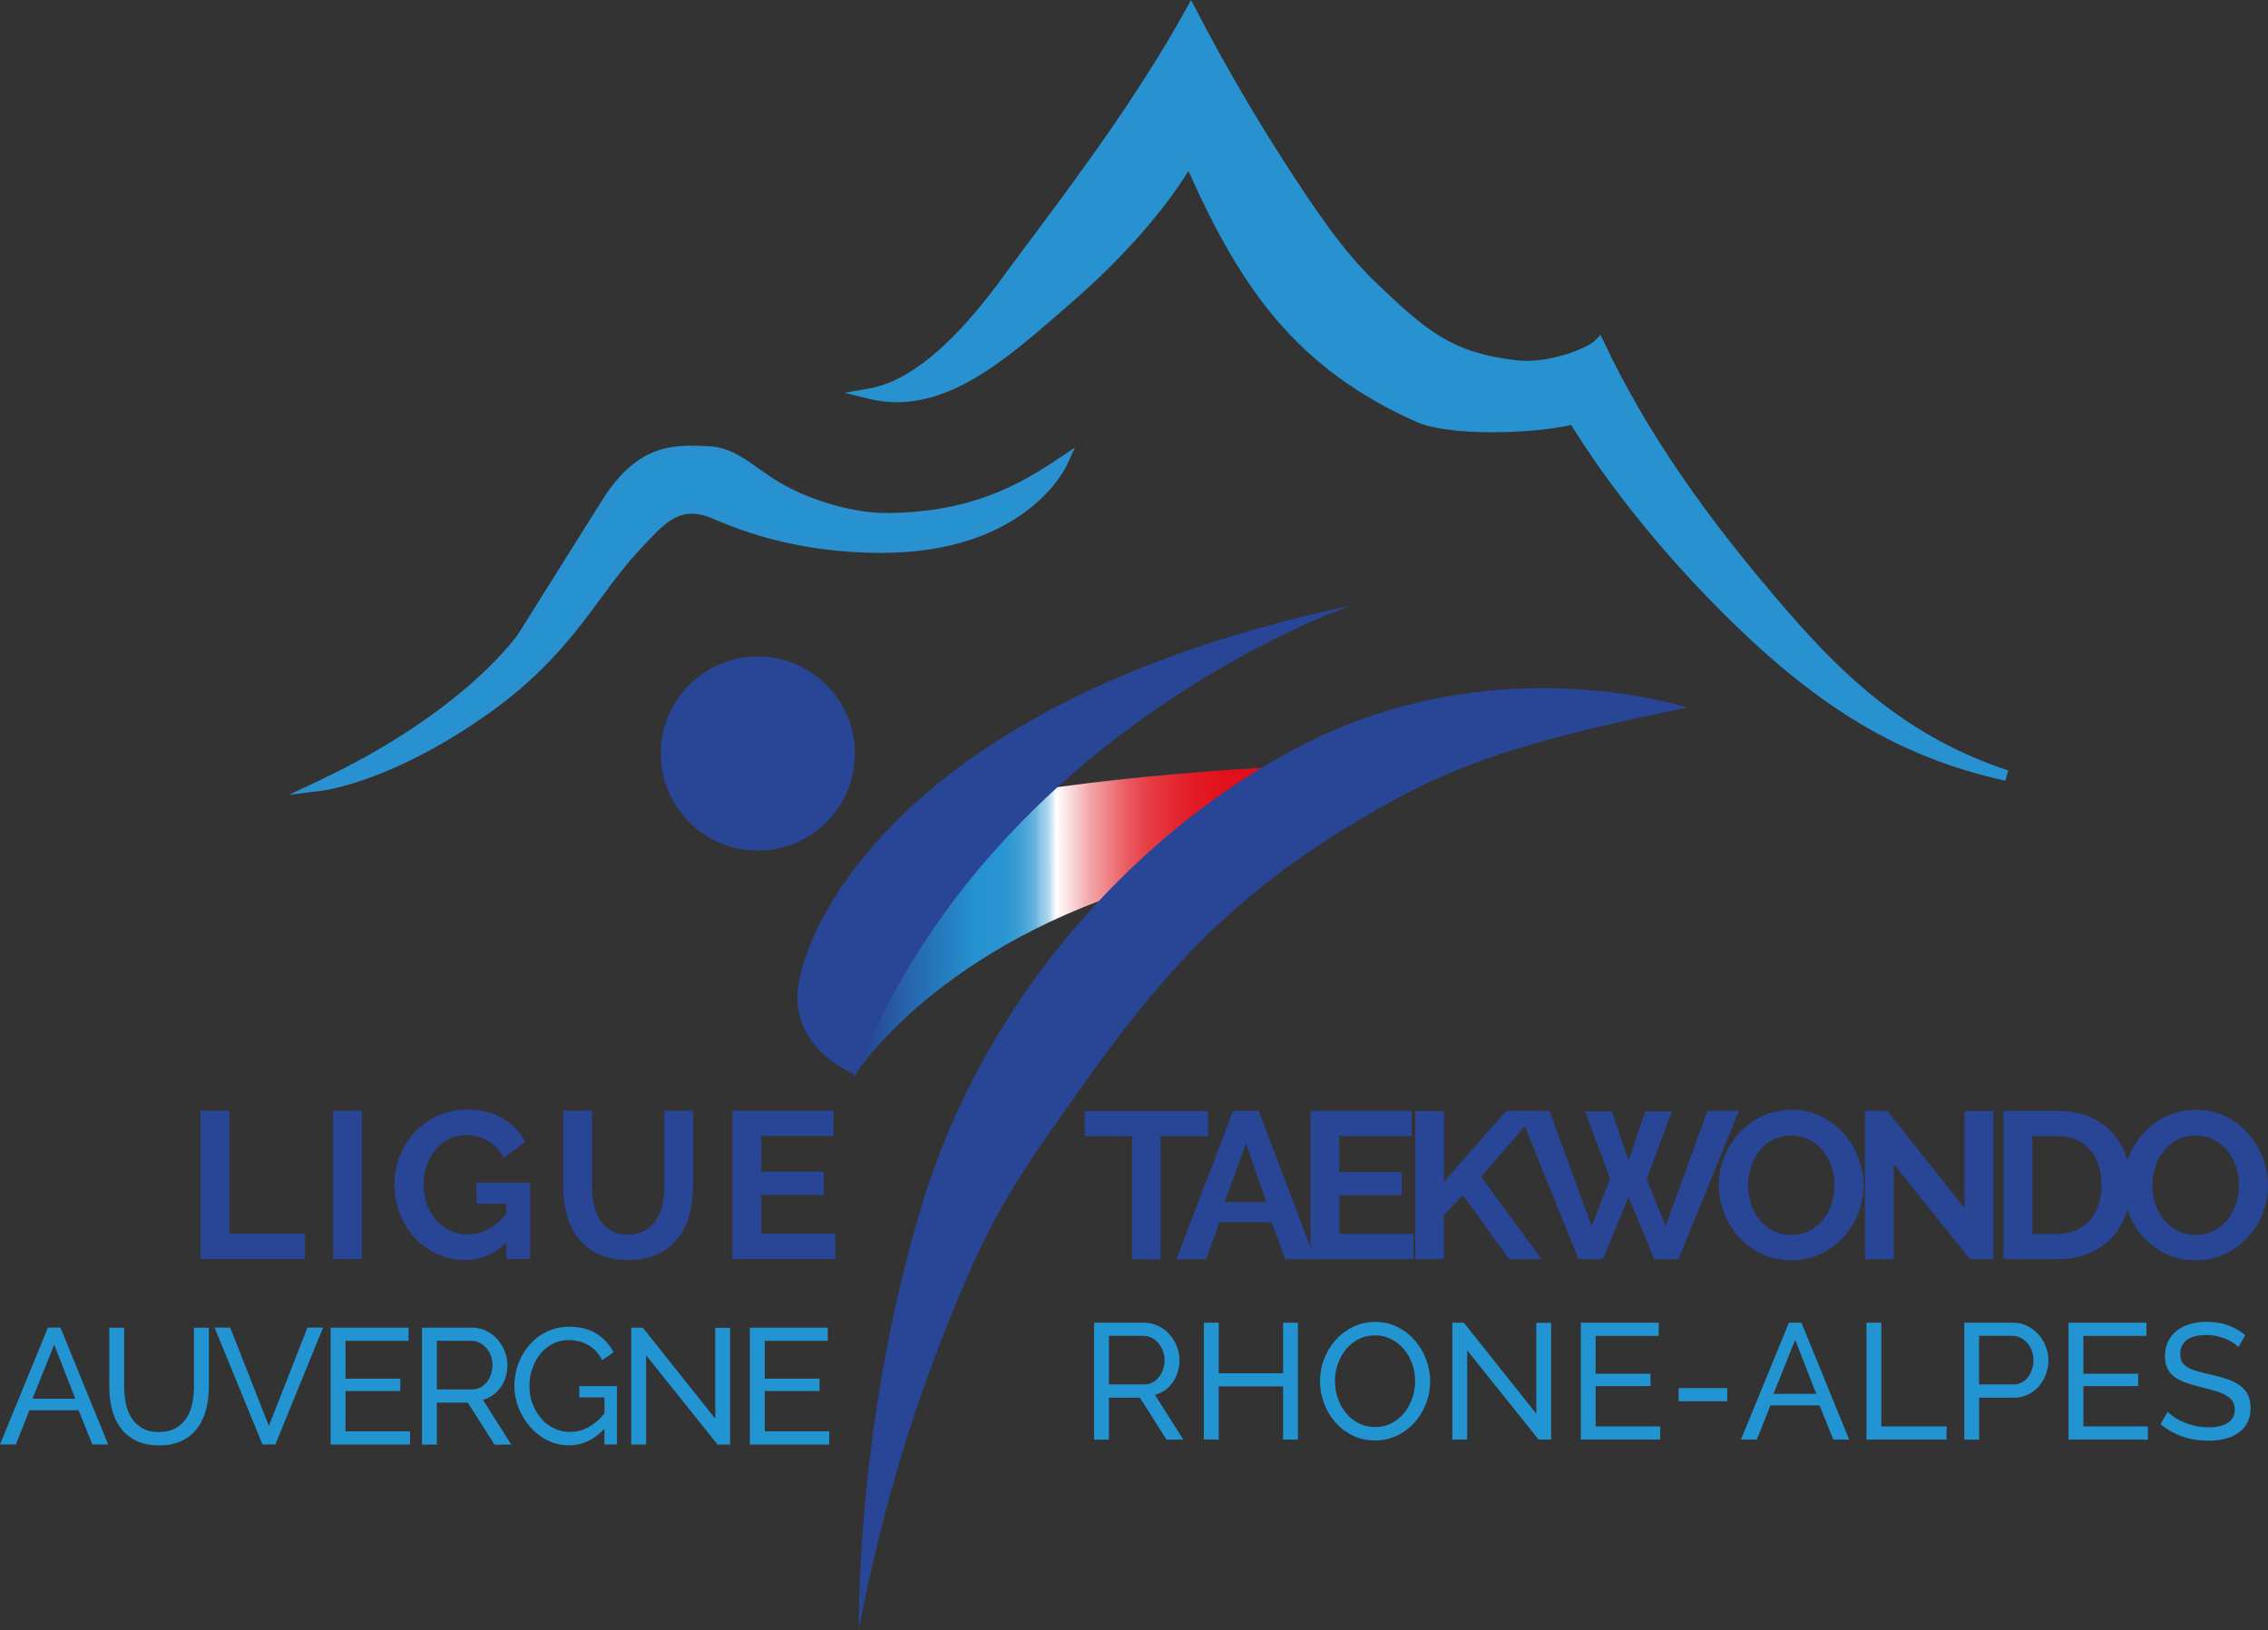 <?xml version="1.0" encoding="UTF-8"?>
<svg id="Calque_2" data-name="Calque 2" xmlns="http://www.w3.org/2000/svg" xmlns:xlink="http://www.w3.org/1999/xlink" viewBox="0 0 421.83 303.25">
  <rect x="0" y="0" width="421.83" height="303.25" fill="#333333" stroke="none"/>
  <defs>
    <style>
      .cls-1 {
        fill: #2a91d0;
      }

      .cls-1, .cls-2, .cls-3, .cls-4, .cls-5, .cls-6 {
        stroke-width: 0px;
      }

      .cls-2 {
        fill: #2693d1;
      }

      .cls-3 {
        fill: url(#Dégradé_sans_nom_4);
      }

      .cls-4 {
        fill: #2394d2;
      }

      .cls-5 {
        fill: #284695;
      }

      .cls-6 {
        fill: #2892d0;
      }
    </style>
    <linearGradient id="Dégradé_sans_nom_4" data-name="Dégradé sans nom 4" x1="151.64" y1="181.87" x2="228.54" y2="190.45" gradientTransform="translate(-12.29 7.72) rotate(-6.37)" gradientUnits="userSpaceOnUse">
      <stop offset=".03" stop-color="#274795"/>
      <stop offset=".3" stop-color="#2693d1"/>
      <stop offset=".36" stop-color="#2894d1"/>
      <stop offset=".38" stop-color="#3098d3"/>
      <stop offset=".4" stop-color="#3d9ed6"/>
      <stop offset=".42" stop-color="#51a8da"/>
      <stop offset=".44" stop-color="#6ab4df"/>
      <stop offset=".45" stop-color="#88c4e5"/>
      <stop offset=".47" stop-color="#add6ed"/>
      <stop offset=".48" stop-color="#d6eaf6"/>
      <stop offset=".49" stop-color="#fff"/>
      <stop offset=".53" stop-color="#f9d4d6"/>
      <stop offset=".57" stop-color="#f3a6a9"/>
      <stop offset=".62" stop-color="#ee7d82"/>
      <stop offset=".66" stop-color="#ea5a61"/>
      <stop offset=".71" stop-color="#e73e46"/>
      <stop offset=".77" stop-color="#e42932"/>
      <stop offset=".83" stop-color="#e21923"/>
      <stop offset=".9" stop-color="#e1101a"/>
      <stop offset="1" stop-color="#e10e18"/>
    </linearGradient>
  </defs>
  <g id="LOGO_TAURA" data-name="LOGO TAURA">
    <g>
      <g>
        <path class="cls-5" d="M37.3,234.21v-27.6h5.36v22.89h14.07v4.7h-19.43Z"/>
        <path class="cls-5" d="M61.95,234.21v-27.6h5.36v27.6h-5.36Z"/>
        <path class="cls-5" d="M94.17,231.1c-2.2,2.2-4.77,3.3-7.7,3.3-1.81,0-3.52-.36-5.11-1.09-1.59-.73-2.98-1.72-4.16-2.99-1.18-1.27-2.11-2.77-2.8-4.49-.69-1.72-1.03-3.58-1.03-5.58,0-1.89.34-3.67,1.03-5.35.69-1.67,1.63-3.13,2.84-4.39,1.2-1.26,2.62-2.25,4.26-2.99s3.41-1.11,5.32-1.11c2.59,0,4.81.54,6.67,1.63,1.85,1.09,3.25,2.55,4.18,4.39l-4,2.95c-.7-1.37-1.68-2.42-2.93-3.15-1.26-.73-2.62-1.09-4.1-1.09-1.17,0-2.23.25-3.21.74-.97.49-1.8,1.17-2.49,2.02-.69.85-1.22,1.84-1.59,2.95-.38,1.12-.56,2.29-.56,3.54s.21,2.51.62,3.63.98,2.11,1.71,2.93c.73.83,1.59,1.48,2.58,1.96,1,.48,2.08.72,3.25.72,2.67,0,5.08-1.26,7.23-3.77v-1.94h-5.56v-3.93h9.99v14.19h-4.43v-3.11Z"/>
        <path class="cls-5" d="M116.79,229.66c1.27,0,2.34-.26,3.21-.78.87-.52,1.57-1.19,2.1-2.02.53-.83.91-1.78,1.13-2.86.22-1.07.33-2.18.33-3.32v-14.07h5.33v14.07c0,1.89-.23,3.67-.68,5.33-.45,1.66-1.17,3.11-2.14,4.35s-2.22,2.23-3.75,2.95c-1.53.73-3.36,1.09-5.48,1.09s-4.08-.38-5.62-1.15c-1.54-.76-2.79-1.77-3.75-3.03-.96-1.26-1.65-2.71-2.08-4.37-.43-1.66-.64-3.38-.64-5.17v-14.07h5.36v14.07c0,1.17.11,2.29.33,3.36s.6,2.03,1.13,2.86c.53.83,1.22,1.5,2.08,2,.86.51,1.9.76,3.15.76Z"/>
        <path class="cls-5" d="M155.39,229.5v4.7h-19.16v-27.6h18.81v4.7h-13.45v6.65h11.62v4.35h-11.62v7.19h13.8Z"/>
      </g>
      <g>
        <path class="cls-5" d="M224.69,211.36h-8.82v22.89h-5.32v-22.89h-8.82v-4.7h22.97v4.7Z"/>
        <path class="cls-5" d="M229.36,206.65h4.74l10.49,27.6h-5.52l-2.57-6.88h-9.64l-2.53,6.88h-5.52l10.53-27.6ZM235.54,223.6l-3.81-10.84-3.96,10.84h7.77Z"/>
        <path class="cls-5" d="M262.9,229.54v4.7h-19.16v-27.6h18.81v4.7h-13.45v6.65h11.62v4.35h-11.62v7.19h13.8Z"/>
        <path class="cls-5" d="M263.21,234.25v-27.56h5.36v13.1l11.58-13.14h5.91l-10.57,12.24,11.23,15.35h-6.03l-8.59-11.93-3.54,3.69v8.24h-5.36Z"/>
        <path class="cls-5" d="M294.85,206.73h4.94l3.11,9.13,3.11-9.13h4.97l-4.7,12.55,3.5,8.82,7.81-21.46h5.83l-11.23,27.6h-4.51l-4.78-11.58-4.78,11.58h-4.51l-11.16-27.6h5.75l7.85,21.46,3.42-8.82-4.62-12.55Z"/>
        <path class="cls-5" d="M333.14,234.44c-2.02,0-3.85-.4-5.5-1.19-1.65-.79-3.06-1.84-4.24-3.15-1.18-1.31-2.09-2.8-2.74-4.49-.65-1.68-.97-3.41-.97-5.17s.34-3.6,1.03-5.29c.69-1.68,1.63-3.17,2.84-4.47s2.64-2.33,4.29-3.09,3.46-1.15,5.4-1.15,3.81.41,5.46,1.22c1.65.81,3.05,1.89,4.22,3.21s2.07,2.82,2.72,4.51c.65,1.68.97,3.39.97,5.13,0,1.84-.34,3.59-1.01,5.27-.67,1.67-1.61,3.15-2.8,4.43-1.19,1.28-2.62,2.31-4.27,3.07-1.66.77-3.46,1.15-5.4,1.15ZM325.13,220.45c0,1.19.18,2.35.54,3.46.36,1.12.89,2.1,1.57,2.96.69.85,1.53,1.54,2.53,2.06,1,.52,2.13.78,3.4.78s2.44-.27,3.44-.8c1-.53,1.84-1.24,2.53-2.12.69-.88,1.2-1.87,1.55-2.97.35-1.1.52-2.22.52-3.36s-.19-2.35-.56-3.46c-.38-1.11-.91-2.1-1.59-2.95-.69-.86-1.53-1.54-2.53-2.04-1-.5-2.12-.76-3.36-.76s-2.45.27-3.46.8c-1.01.53-1.85,1.23-2.53,2.1-.67.87-1.19,1.85-1.53,2.95-.35,1.1-.52,2.22-.52,3.36Z"/>
        <path class="cls-5" d="M352.22,216.56v17.68h-5.36v-27.6h4.16l14.38,18.11v-18.07h5.36v27.56h-4.35l-14.19-17.68Z"/>
        <path class="cls-5" d="M372.63,234.25v-27.6h10.03c2.25,0,4.23.36,5.93,1.09,1.7.73,3.12,1.71,4.26,2.95s1.99,2.7,2.57,4.37c.57,1.67.85,3.45.85,5.35,0,2.1-.32,4-.95,5.69s-1.55,3.15-2.74,4.35-2.62,2.14-4.29,2.8-3.54.99-5.62.99h-10.03ZM390.86,220.41c0-1.32-.18-2.54-.54-3.66-.36-1.11-.89-2.07-1.59-2.88s-1.56-1.42-2.58-1.87-2.18-.66-3.48-.66h-4.66v18.19h4.66c1.32,0,2.49-.23,3.52-.7,1.02-.47,1.88-1.11,2.57-1.92.69-.81,1.21-1.78,1.58-2.89.36-1.11.54-2.32.54-3.61Z"/>
        <path class="cls-5" d="M408.35,234.44c-2.02,0-3.85-.4-5.5-1.19-1.65-.79-3.06-1.84-4.24-3.15-1.18-1.31-2.09-2.8-2.74-4.49-.65-1.68-.97-3.41-.97-5.17s.34-3.6,1.03-5.29c.69-1.68,1.63-3.17,2.84-4.47s2.64-2.33,4.29-3.09,3.46-1.15,5.4-1.15,3.81.41,5.46,1.22c1.65.81,3.05,1.89,4.22,3.21s2.07,2.82,2.72,4.51c.65,1.68.97,3.39.97,5.13,0,1.84-.34,3.59-1.01,5.27-.67,1.67-1.61,3.15-2.8,4.43-1.19,1.28-2.62,2.31-4.27,3.07-1.66.77-3.46,1.15-5.4,1.15ZM400.34,220.45c0,1.19.18,2.35.54,3.46.36,1.12.89,2.1,1.57,2.96.69.85,1.53,1.54,2.53,2.06,1,.52,2.13.78,3.4.78s2.44-.27,3.44-.8c1-.53,1.84-1.24,2.53-2.12.69-.88,1.2-1.87,1.55-2.97.35-1.1.52-2.22.52-3.36s-.19-2.35-.56-3.46c-.38-1.11-.91-2.1-1.59-2.95-.69-.86-1.53-1.54-2.53-2.04-1-.5-2.12-.76-3.36-.76s-2.45.27-3.46.8c-1.01.53-1.85,1.23-2.53,2.1-.67.87-1.19,1.85-1.53,2.95-.35,1.1-.52,2.22-.52,3.36Z"/>
      </g>
      <g>
        <path class="cls-4" d="M203.49,267.79v-21.74h9.31c.96,0,1.84.2,2.65.6s1.5.93,2.08,1.59c.58.66,1.04,1.41,1.36,2.24.33.83.49,1.67.49,2.53,0,.76-.11,1.49-.32,2.19-.21.71-.52,1.34-.92,1.91s-.88,1.06-1.44,1.47c-.56.41-1.19.71-1.88.89l5.27,8.33h-3.12l-4.96-7.81h-5.76v7.81h-2.76ZM206.25,257.53h6.58c.57,0,1.09-.12,1.55-.37.46-.25.85-.58,1.18-1,.33-.42.58-.9.77-1.45.18-.55.27-1.12.27-1.72s-.11-1.19-.32-1.73c-.21-.54-.5-1.02-.86-1.44-.36-.42-.78-.74-1.26-.98-.48-.23-.98-.35-1.51-.35h-6.4v9.03Z"/>
        <path class="cls-4" d="M241.4,246.05v21.74h-2.76v-9.89h-11.97v9.89h-2.76v-21.74h2.76v9.4h11.97v-9.4h2.76Z"/>
        <path class="cls-4" d="M255.73,267.95c-1.53,0-2.92-.31-4.18-.94-1.26-.62-2.33-1.45-3.23-2.48s-1.59-2.21-2.08-3.54c-.49-1.33-.73-2.68-.73-4.07s.26-2.84.78-4.17c.52-1.33,1.24-2.5,2.16-3.52.92-1.02,2.01-1.83,3.26-2.43s2.62-.9,4.09-.9,2.92.32,4.17.96,2.32,1.49,3.22,2.53c.9,1.04,1.59,2.22,2.08,3.54.49,1.32.73,2.66.73,4.03,0,1.45-.26,2.84-.78,4.16s-1.24,2.5-2.14,3.51c-.91,1.01-1.99,1.82-3.25,2.42s-2.62.9-4.09.9ZM248.29,256.92c0,1.1.18,2.17.54,3.2s.86,1.94,1.52,2.74c.65.8,1.44,1.43,2.36,1.9.92.47,1.94.7,3.06.7s2.2-.25,3.12-.75c.92-.5,1.7-1.15,2.34-1.96s1.13-1.72,1.47-2.74c.34-1.02.5-2.05.5-3.09,0-1.1-.18-2.17-.54-3.2s-.87-1.94-1.53-2.73c-.66-.79-1.45-1.41-2.36-1.88s-1.91-.71-3.02-.71c-1.16,0-2.2.25-3.12.73-.92.49-1.7,1.13-2.34,1.93-.64.8-1.14,1.71-1.49,2.73-.35,1.02-.52,2.06-.52,3.12Z"/>
        <path class="cls-4" d="M272.88,251.19v16.6h-2.76v-21.74h2.14l13.48,16.93v-16.9h2.76v21.71h-2.33l-13.29-16.6Z"/>
        <path class="cls-4" d="M308.78,265.34v2.45h-14.76v-21.74h14.49v2.45h-11.73v7.04h10.2v2.3h-10.2v7.5h12.01Z"/>
        <path class="cls-4" d="M312.21,260.66v-2.45h9.04v2.45h-9.04Z"/>
        <path class="cls-4" d="M332.72,246.05h2.33l8.88,21.74h-2.94l-2.57-6.37h-9.13l-2.54,6.37h-2.94l8.91-21.74ZM337.81,259.28l-3.92-10.05-4.04,10.05h7.96Z"/>
        <path class="cls-4" d="M347.15,267.79v-21.74h2.76v19.29h12.13v2.45h-14.89Z"/>
        <path class="cls-4" d="M365.34,267.79v-21.74h9.07c.96,0,1.84.2,2.65.6.81.4,1.5.93,2.08,1.59.58.66,1.04,1.41,1.36,2.24.33.83.49,1.67.49,2.53s-.15,1.77-.46,2.6c-.31.84-.74,1.58-1.3,2.24s-1.24,1.18-2.02,1.56c-.79.39-1.66.58-2.62.58h-6.49v7.81h-2.76ZM368.1,257.53h6.34c.57,0,1.09-.12,1.55-.35.46-.23.85-.56,1.18-.98.33-.42.58-.9.76-1.46.19-.55.28-1.13.28-1.74s-.11-1.22-.32-1.78-.5-1.03-.86-1.44c-.36-.41-.78-.72-1.26-.95-.48-.22-.99-.34-1.52-.34h-6.16v9.03Z"/>
        <path class="cls-4" d="M399.49,265.34v2.45h-14.76v-21.74h14.49v2.45h-11.73v7.04h10.2v2.3h-10.2v7.5h12.01Z"/>
        <path class="cls-4" d="M416.33,250.61c-.25-.29-.57-.56-.98-.83-.41-.27-.87-.5-1.38-.72s-1.07-.39-1.67-.52c-.6-.13-1.23-.2-1.89-.2-1.69,0-2.93.32-3.72.95-.79.63-1.18,1.5-1.18,2.6,0,.59.11,1.08.34,1.47.22.39.58.72,1.06,1,.48.27,1.08.52,1.79.72.71.2,1.56.42,2.54.64,1.12.25,2.14.53,3.05.84.91.32,1.68.71,2.33,1.18s1.13,1.04,1.47,1.72c.34.67.5,1.5.5,2.48,0,1.04-.2,1.95-.61,2.71-.41.76-.96,1.4-1.67,1.9-.71.5-1.54.87-2.5,1.1-.96.24-2,.35-3.12.35-1.67,0-3.26-.26-4.76-.78s-2.86-1.28-4.09-2.28l1.32-2.33c.33.35.75.69,1.27,1.04s1.11.66,1.78.93c.66.28,1.38.5,2.14.67s1.57.26,2.4.26c1.55,0,2.76-.27,3.61-.83s1.29-1.38,1.29-2.48c0-.61-.14-1.13-.41-1.55-.28-.42-.68-.78-1.21-1.09-.53-.31-1.19-.58-1.97-.81-.79-.23-1.68-.47-2.68-.72-1.1-.27-2.07-.55-2.91-.86-.84-.31-1.54-.67-2.1-1.1s-.99-.95-1.27-1.56c-.29-.61-.43-1.35-.43-2.2,0-1.04.19-1.96.58-2.76.39-.8.93-1.47,1.62-2.02.69-.55,1.52-.96,2.48-1.24.96-.27,2-.41,3.12-.41,1.47,0,2.8.23,3.98.67,1.19.45,2.24,1.05,3.15,1.81l-1.28,2.24Z"/>
      </g>
      <g>
        <path class="cls-4" d="M8.91,246.96h2.33l8.88,21.74h-2.94l-2.57-6.37H5.48l-2.54,6.37H0l8.91-21.74ZM14,260.19l-3.92-10.05-4.04,10.05h7.96Z"/>
        <path class="cls-4" d="M29.55,266.38c1.27,0,2.32-.25,3.15-.73s1.5-1.13,2.01-1.91c.5-.79.85-1.68,1.06-2.69.2-1.01.31-2.04.31-3.08v-10.99h2.76v10.99c0,1.47-.17,2.86-.5,4.18-.34,1.32-.87,2.48-1.61,3.48-.73,1-1.69,1.79-2.86,2.37-1.17.58-2.6.87-4.27.87s-3.2-.31-4.38-.92c-1.18-.61-2.14-1.42-2.86-2.43-.73-1.01-1.25-2.17-1.56-3.49-.32-1.32-.47-2.67-.47-4.06v-10.99h2.76v10.99c0,1.08.11,2.13.32,3.14s.57,1.9,1.07,2.68,1.16,1.4,1.99,1.88c.83.48,1.86.72,3.11.72Z"/>
        <path class="cls-4" d="M42.81,246.96l7.2,18.28,7.17-18.28h2.91l-8.88,21.74h-2.39l-8.91-21.74h2.91Z"/>
        <path class="cls-4" d="M76.26,266.26v2.45h-14.76v-21.74h14.49v2.45h-11.73v7.04h10.2v2.3h-10.2v7.5h12Z"/>
        <path class="cls-4" d="M78.49,268.71v-21.74h9.31c.96,0,1.84.2,2.65.6.81.4,1.5.93,2.08,1.59s1.04,1.41,1.36,2.24.49,1.67.49,2.53c0,.76-.11,1.49-.32,2.19-.21.71-.52,1.34-.92,1.91-.4.57-.88,1.06-1.44,1.47-.56.41-1.19.71-1.88.89l5.27,8.33h-3.12l-4.96-7.81h-5.76v7.81h-2.76ZM81.25,258.45h6.58c.57,0,1.09-.12,1.55-.37.46-.25.85-.58,1.18-1s.58-.9.77-1.45c.18-.55.28-1.12.28-1.72s-.11-1.19-.32-1.73c-.21-.54-.5-1.02-.86-1.44-.36-.42-.78-.74-1.26-.98-.48-.23-.99-.35-1.52-.35h-6.4v9.03Z"/>
        <path class="cls-4" d="M112.42,265.77c-1.92,2.06-4.12,3.09-6.61,3.09-1.45,0-2.79-.32-4.03-.95-1.24-.63-2.3-1.47-3.2-2.5s-1.61-2.21-2.13-3.54c-.52-1.33-.78-2.7-.78-4.11s.26-2.86.77-4.18c.51-1.32,1.21-2.48,2.11-3.49.9-1.01,1.97-1.81,3.22-2.4s2.59-.89,4.04-.89c2.1,0,3.83.44,5.19,1.32,1.36.88,2.39,2.02,3.11,3.43l-2.11,1.47c-.65-1.27-1.52-2.2-2.6-2.82-1.08-.61-2.3-.92-3.64-.92-1.1,0-2.1.24-3,.72-.9.48-1.66,1.11-2.3,1.9-.63.79-1.12,1.69-1.47,2.73-.35,1.03-.52,2.1-.52,3.2,0,1.16.19,2.26.58,3.29.39,1.03.92,1.94,1.59,2.73.67.79,1.47,1.4,2.39,1.85.92.45,1.92.67,3,.67,2.37,0,4.5-1.14,6.4-3.43v-3h-4.69v-2.08h7.01v10.84h-2.33v-2.94Z"/>
        <path class="cls-4" d="M120.17,252.11v16.6h-2.76v-21.74h2.14l13.48,16.93v-16.9h2.76v21.71h-2.33l-13.29-16.6Z"/>
        <path class="cls-4" d="M154.23,266.26v2.45h-14.76v-21.74h14.49v2.45h-11.73v7.04h10.2v2.3h-10.2v7.5h12Z"/>
      </g>
      <path class="cls-3" d="M235.97,142.77s-39.61,1.86-64.04,8.31l-13.34,49.46s14.17-23.24,53.32-35.52l24.06-22.25Z"/>
      <g>
        <path class="cls-6" d="M189.77,48.81c11.29-15.07,22.62-30.21,31.72-46.7,6.17,11.87,13,23.39,20.45,34.49,3.98,5.94,8.17,11.79,13.34,16.73,9.09,8.68,14.06,13.19,26.55,14.66,6.3.74,13.88-2.25,15.56-3.99,8.82,18.68,21.29,35.44,34.89,51,11.98,13.7,23.64,23.56,40.93,29.26-21.3-4.75-35.9-14.96-51.42-30.31-10.54-10.43-21.35-23.36-29.06-36.02-8,1.93-23.22,2.16-28.78-.32-21.77-9.69-32.28-24.04-42.74-47.93-6.76,11.43-16.78,20.87-23.37,26.56-10.31,8.9-22.43,20.28-35.91,17,12.75-2.27,23.99-19.27,27.85-24.42Z"/>
        <path class="cls-6" d="M372.98,145.24c-19.26-4.3-34.3-13.16-51.9-30.58-11.41-11.29-21.63-23.91-28.84-35.6-8.32,1.82-23.11,1.95-28.71-.54-22.3-9.93-32.66-24.7-42.48-46.7-5.18,8.24-12.76,16.7-22.57,25.17l-1.68,1.46c-10.25,8.9-21.86,18.99-35.12,15.75l-4.6-1.12,4.66-.83c11.18-1.99,21.55-16.25,25.98-22.33.48-.65.89-1.23,1.25-1.7h0c11.09-14.81,22.56-30.12,31.65-46.58l.9-1.63.86,1.65c6.13,11.79,12.99,23.37,20.39,34.4,4.43,6.6,8.37,11.95,13.2,16.56,9.38,8.96,14.04,12.98,25.98,14.39,6.13.72,13.33-2.25,14.73-3.69l1-1.04.62,1.3c7.73,16.37,18.77,32.5,34.73,50.77,9.97,11.4,21.77,22.8,40.49,28.97l-.53,1.92ZM293.19,76.78l.38.62c7.15,11.73,17.42,24.46,28.91,35.83,10.74,10.62,21.27,19.19,34.83,24.94-10.71-6.31-18.71-14.41-25.79-22.52-15.73-17.99-26.72-33.95-34.5-50.11-2.9,1.86-9.51,4.11-15.31,3.44-12.55-1.48-17.65-5.89-27.12-14.93-4.96-4.74-8.98-10.18-13.48-16.9-7.1-10.58-13.7-21.66-19.64-32.95-9,15.97-20.12,30.82-30.89,45.2h0c-.35.47-.76,1.04-1.23,1.68-4.31,5.93-12.68,17.43-22.66,21.72,10.53.09,20.16-8.35,28.82-15.87l1.69-1.46c10.3-8.9,18.09-17.75,23.16-26.32l.99-1.68.78,1.78c9.86,22.52,19.93,37.5,42.23,47.42,5.3,2.36,20.34,2.14,28.14.26l.71-.17Z"/>
      </g>
      <circle class="cls-5" cx="140.95" cy="140.18" r="18.05"/>
      <path class="cls-5" d="M313.81,131.63s-33.21-10.98-68.17,5.3c-27.46,12.79-60.61,42.99-74.09,86.96-12.43,40.54-11.83,79.36-11.83,79.36,0,0,4.06-23.14,12.52-46.34,10.6-29.05,15.59-35.82,28.12-53.55,14-19.8,26.23-34.54,48.98-48.73,18.87-11.77,31.35-16.26,64.46-23Z"/>
      <path class="cls-5" d="M251.22,112.66s-66.93,22.97-92.02,87.29c0,0-12.65-4.78-10.69-16.9,1.96-12.12,20.17-52.82,102.71-70.39Z"/>
      <g>
        <path class="cls-2" d="M59.78,146.1s13-1.59,31-14.52c15.31-10.99,19.49-21.61,27.78-30.29,4.11-4.31,7.28-8.46,13.82-5.98,2.82,1.07,13.66,6.54,31.58,6.54,26.4,0,33.62-15.81,33.62-15.81-8.56,5.76-17.66,10.39-32.98,10.39-4.42,0-12.98-1.56-20.27-5.92-4.79-2.87-7.78-6.28-12.51-6.5-6.43-.3-12.39-.5-18.63,9.05l-15.93,25.38s-9.61,14.52-37.48,27.67Z"/>
        <path class="cls-1" d="M53.74,147.85l5.61-2.65c27.24-12.85,36.98-27.17,37.07-27.32l15.91-25.36c6.62-10.12,13.18-9.81,19.53-9.51,3.65.17,6.36,2.1,9.23,4.13,1.17.83,2.39,1.69,3.75,2.51,6.63,3.97,14.89,5.78,19.75,5.78,15.9,0,25.07-5.27,32.42-10.22l2.93-1.97-1.47,3.22c-.31.67-7.8,16.39-34.53,16.39-16.16,0-26.76-4.45-30.76-6.12-.49-.2-.88-.37-1.18-.49-5.42-2.05-8.1.8-11.81,4.74l-.93.99c-2.76,2.89-5.06,6.01-7.5,9.31-4.76,6.44-10.15,13.74-20.42,21.11-18.01,12.93-30.92,14.63-31.46,14.7l-6.16.76ZM128.55,84.9c-5.01,0-9.59,1.14-14.53,8.7l-15.92,25.36c-.36.55-7.91,11.7-28.68,23.31,5.34-2.07,12.54-5.59,20.78-11.5,10.01-7.18,15.3-14.35,19.97-20.67,2.48-3.35,4.82-6.52,7.66-9.5l.92-.98c3.76-4,7.31-7.77,13.97-5.24.32.12.73.29,1.25.51,3.89,1.63,14.22,5.97,29.98,5.97,16.97,0,25.84-6.74,29.87-11.25-8.07,4.79-16.67,7.82-29.23,7.82-5.13,0-13.83-1.9-20.78-6.06-1.43-.85-2.67-1.74-3.88-2.59-2.85-2.03-5.11-3.62-8.17-3.77-1.1-.05-2.17-.1-3.22-.1Z"/>
      </g>
    </g>
  </g>
</svg>